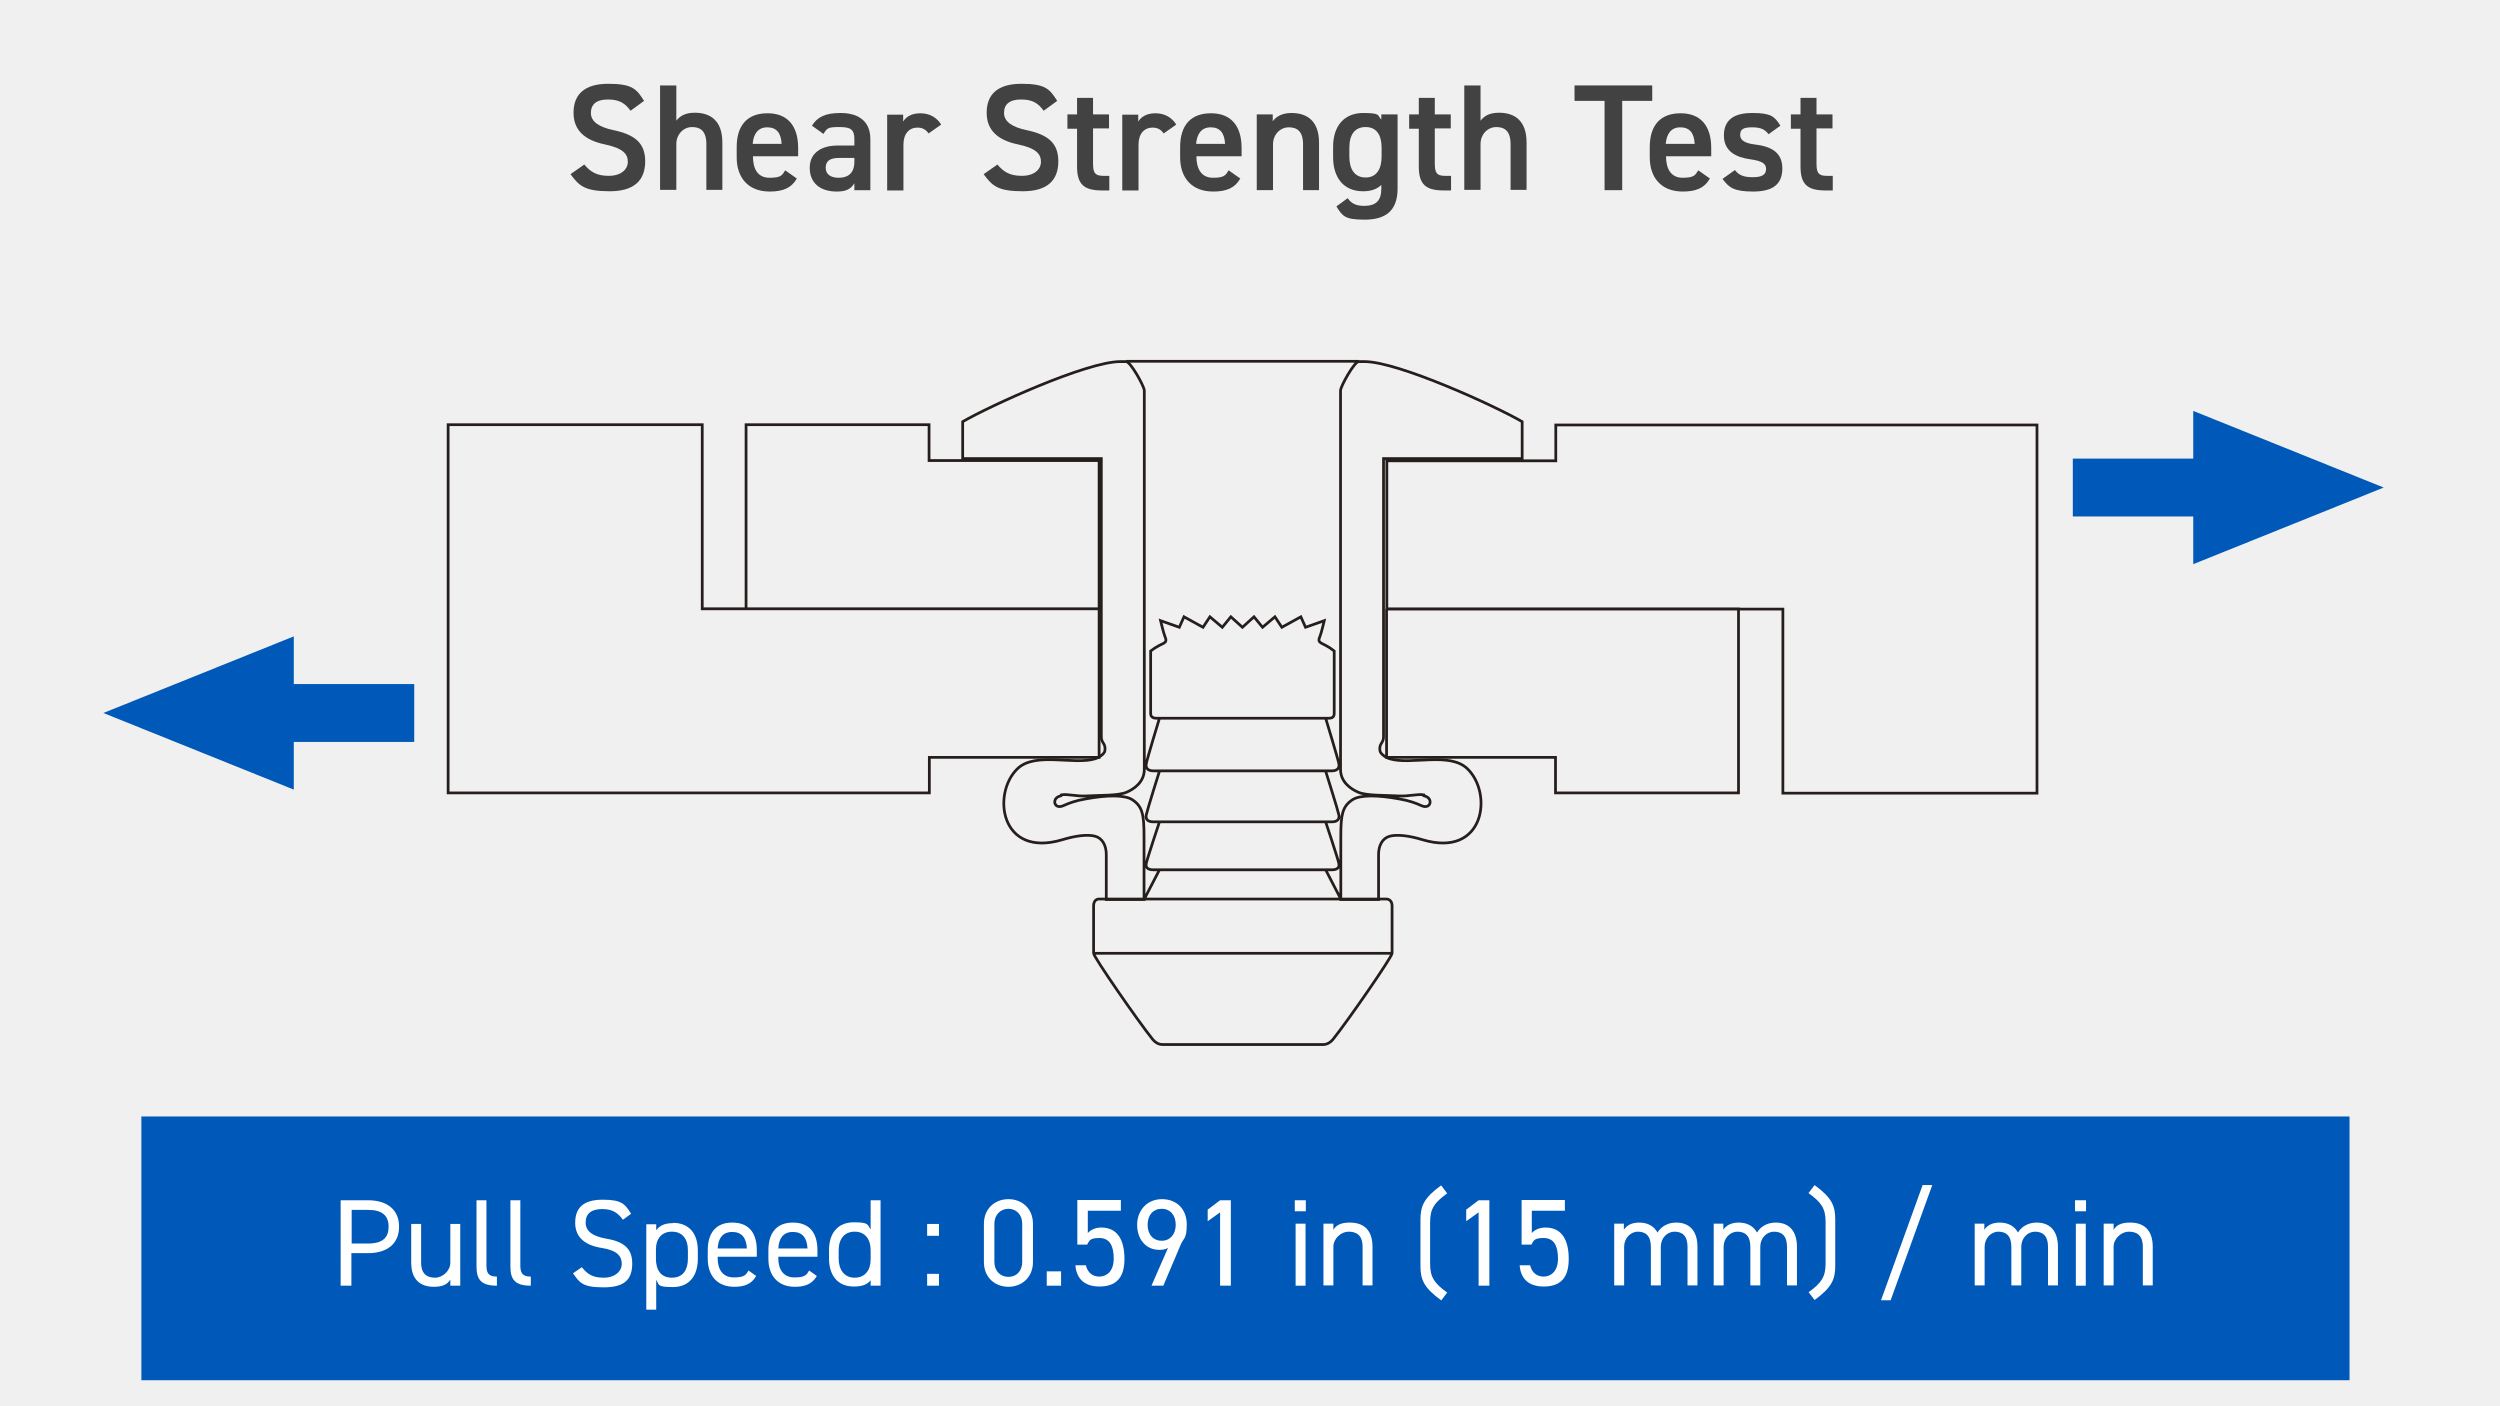 <?xml version="1.0" encoding="UTF-8"?>
<svg xmlns="http://www.w3.org/2000/svg" version="1.1" viewBox="0 0 907.1 510.2">
  <!-- Generator: Adobe Illustrator 29.7.1, SVG Export Plug-In . SVG Version: 2.1.1 Build 8)  -->
  <defs>
    <style>
      .st0 {
        fill: #fff;
      }

      .st1 {
        fill: #f0f0f0;
      }

      .st2, .st3 {
        fill: none;
        stroke: #251e1c;
      }

      .st4 {
        fill: #424242;
      }

      .st3 {
        stroke-miterlimit: 10;
      }

      .st5 {
        fill: #0058b9;
      }
    </style>
  </defs>
  <g id="_レイヤー_2" data-name="レイヤー_2">
    <rect class="st1" width="907.1" height="510.2"/>
  </g>
  <g id="_レイヤー_1" data-name="レイヤー_1">
    <g>
      <path class="st2" d="M337.1,167.1v-13h-66.4v66.8h128.1v-53.8h-61.6ZM564.5,154.2v13h-61.3v53.8h143.7v66.8h92.2v-133.6h-174.6ZM254.8,220.9v-66.8h-92.2v133.6h174.6v-12.9h61.6v-53.9h-144ZM503.1,220.9v53.9h61.3v12.9h66.4v-66.8h-127.8Z"/>
      <polygon class="st5" points="795.8 204.7 864.9 176.9 795.8 149.1 795.8 166.4 752.1 166.4 752.1 187.4 795.8 187.4 795.8 204.7"/>
      <polygon class="st5" points="106.6 230.9 37.5 258.7 106.6 286.5 106.6 269.2 150.3 269.2 150.3 248.2 106.6 248.2 106.6 230.9"/>
    </g>
  </g>
  <g id="_レイヤー_3" data-name="レイヤー_3">
    <path class="st3" d="M420.7,315.6l-5.5,10.6M420.7,298.2s-4.5,13.5-4.8,15.1c-.3,1.6.7,2.3,2.6,2.3h32.4M420.7,279.8s-4.5,14.3-4.8,15.9c-.3,1.7.7,2.5,2.6,2.5h32.4M420.7,260.6s-4.5,14.8-4.8,16.5c-.3,1.7.7,2.6,2.6,2.6h32.4M385.1,288.4c2.3-.4,5.3.6,9.1.4,4.7-.3,11.6,0,14.7-1.4,2.5-1.1,6.3-3.6,6.3-8.2v-137.5c0-1.5-5-10.5-6.6-10.5h-2.1c-12.2,0-47.4,16.1-57.2,21.8v13.4h50.3v101c0,2.3,1.7,2.3,1.3,5-.1,1-1.9,2.4-3.5,2.9-7.7,2.4-21.7-2.6-28.2,3.6-9.4,9-6.3,32.5,16.2,25.8,4.9-1.5,9.2-2,11.9-1.3,2.7.7,4.1,3.4,4.1,6.6v16.4h13.7v-22.9c0-8-.6-10.9-4.2-13.3-2.7-1.8-9-1.8-17.1-.3-3.5.6-5.9,1.5-7.9,2.4-1.9.9-3.2,0-3.2-1.3s1.1-2,2.3-2.3h0ZM450.9,326.2h-52.1c-1,0-2,.7-2,2.5v17.2c0,1.3,16.1,24.6,21.5,31.3.9,1.1,2.2,1.8,3.5,1.8h29.2M408.6,131.1h42.3M450.9,326.2h52.1c1,0,2.1.7,2.1,2.5v17.2c0,1.3-16.1,24.6-21.5,31.3-.9,1.1-2.2,1.8-3.5,1.8h-29.2M516.6,288.4c-2.3-.4-5.3.6-9.2.4-4.7-.3-11.6,0-14.7-1.4-2.5-1.1-6.3-3.6-6.3-8.2v-137.5c0-1.5,5-10.5,6.6-10.5h2.1c12.2,0,47.4,16.1,57.2,21.8v13.4h-50.3v101c0,2.3-1.7,2.3-1.3,5,.1,1,1.9,2.4,3.5,2.9,7.7,2.4,21.7-2.6,28.2,3.6,9.4,9,6.3,32.5-16.2,25.8-4.9-1.5-9.2-2-11.9-1.3-2.7.7-4.1,3.4-4.1,6.6v16.4h-13.7v-22.9c0-8,.6-10.9,4.2-13.3,2.7-1.8,9-1.8,17.1-.3,3.5.6,5.9,1.5,7.9,2.4,1.9.9,3.2,0,3.2-1.3s-1.1-2-2.3-2.3h0ZM450.9,260.6h31.3c.8,0,1.9-.2,1.9-1.7v-22.7c-4.4-3.5-6.5-2.3-5.1-5.5.4-.9,1.5-5.5,1.5-5.5l-6.8,2.4-1.7-3.8-6.9,3.8-2.5-3.8-4.5,3.8-3.1-3.8-4.2,3.8-4.2-3.8-3.1,3.8-4.5-3.8-2.5,3.8-6.9-3.8-1.7,3.8-6.8-2.4s1.1,4.5,1.5,5.5c1.4,3.3-.6,2-5.1,5.5v22.7c0,1.4,1.2,1.7,1.9,1.7h31.3ZM481,260.6s4.5,14.8,4.8,16.5c.3,1.7-.7,2.6-2.6,2.6h-32.3M481,279.8s4.5,14.3,4.8,15.9c.3,1.7-.7,2.5-2.6,2.5h-32.3M481,298.2s4.5,13.5,4.8,15.1c.3,1.6-.7,2.3-2.6,2.3h-32.3M481,315.6l5.5,10.6M493.1,131.1h-42.3M396.7,345.9h54.2M505,345.9h-54.2"/>
  </g>
  <g id="_レイヤー_4" data-name="レイヤー_4">
    <rect class="st5" x="51.3" y="405.1" width="801.2" height="95.7"/>
    <g>
      <path class="st4" d="M228.8,40.2c-1.9-2.6-3.9-4.1-8.2-4.1s-6.2,1.8-6.2,4.9,2.9,5.1,8.1,6.2c7.6,1.6,11.6,4.5,11.6,11.3s-3.8,10.9-12.9,10.9-11.1-2-14.2-6.2l5-3.5c2.3,2.7,4.5,4.1,8.9,4.1s6.9-2.3,6.9-5.1-1.7-4.9-8.3-6.3c-7.3-1.5-11.4-5.1-11.4-11.5s3.7-10.5,12.6-10.5,10.3,2,13,6.2l-4.8,3.5Z"/>
      <path class="st4" d="M239.5,31h5.9v12.8c1.2-1.6,3.1-2.9,6.7-2.9,5.7,0,10,2.9,10,10.8v17.2h-5.8v-16.6c0-4.8-2.2-6.2-5.2-6.2s-5.7,2.5-5.7,6.2v16.6h-5.9V31Z"/>
      <path class="st4" d="M289.1,64.8c-1.9,3.4-5,4.7-9.8,4.7-7.9,0-12-5.1-12-12.4v-3.7c0-8.1,4-12.3,11.2-12.3s11.1,4.5,11.1,12.6v3h-16.4c0,4.4,1.6,7.8,6,7.8s4.6-1,5.7-2.7l4.4,3.1ZM273.1,52.2h10.5c-.2-4-1.9-6-5.2-6s-5,2.3-5.3,6Z"/>
      <path class="st4" d="M304.1,52.8h5.9v-2.3c0-3.5-1.3-4.4-5.4-4.4s-4.5.3-5.8,2.5l-4.2-3c2-3.2,4.9-4.6,10.4-4.6s10.8,2.2,10.8,9.5v18.5h-5.8v-2.5c-1.3,2.1-3,3-6.4,3-6,0-9.8-3.1-9.8-8.6s4.3-8.1,10.2-8.1ZM310,57.3h-5.5c-3.5,0-4.9,1.2-4.9,3.6s1.9,3.6,4.7,3.6,5.7-1.1,5.7-5.9v-1.3Z"/>
      <path class="st4" d="M336.9,48.4c-.9-1.3-2.1-2.1-4-2.1-3,0-5.1,2.2-5.1,6.2v16.6h-5.9v-27.5h5.8v2.5c1-1.6,2.9-3,6.2-3s5.9,1.4,7.6,4.1l-4.7,3.3Z"/>
      <path class="st4" d="M378.7,40.2c-1.9-2.6-3.9-4.1-8.2-4.1s-6.2,1.8-6.2,4.9,2.9,5.1,8.1,6.2c7.6,1.6,11.6,4.5,11.6,11.3s-3.8,10.9-12.9,10.9-11.1-2-14.2-6.2l5-3.5c2.3,2.7,4.5,4.1,8.9,4.1s6.9-2.3,6.9-5.1-1.7-4.9-8.3-6.3c-7.3-1.5-11.4-5.1-11.4-11.5s3.7-10.5,12.6-10.5,10.3,2,13,6.2l-4.8,3.5Z"/>
      <path class="st4" d="M387.3,41.5h3.5v-6h5.8v6h5.8v5.1h-5.8v12.6c0,3.2.5,4.6,3.6,4.6h2.3v5.3h-2.7c-6.6,0-9-2.3-9-8.7v-13.7h-3.5v-5.1Z"/>
      <path class="st4" d="M422.2,48.4c-.9-1.3-2.1-2.1-4-2.1-3,0-5.1,2.2-5.1,6.2v16.6h-5.9v-27.5h5.8v2.5c1-1.6,2.9-3,6.2-3s5.9,1.4,7.6,4.1l-4.7,3.3Z"/>
      <path class="st4" d="M450,64.8c-1.9,3.4-5,4.7-9.8,4.7-7.9,0-12-5.1-12-12.4v-3.7c0-8.1,4-12.3,11.2-12.3s11.1,4.5,11.1,12.6v3h-16.4c0,4.4,1.7,7.8,6,7.8s4.6-1,5.7-2.7l4.4,3.1ZM434,52.2h10.5c-.2-4-1.9-6-5.2-6s-5,2.3-5.3,6Z"/>
      <path class="st4" d="M456,41.5h5.8v2.5c1.2-1.6,3.2-3,6.8-3,5.7,0,10,2.9,10,10.8v17.2h-5.8v-16.6c0-4.8-2.2-6.2-5.2-6.2s-5.7,2.5-5.7,6.2v16.6h-5.9v-27.5Z"/>
      <path class="st4" d="M501.3,41.5h5.8v26.9c0,8.5-4.8,11.3-12,11.3s-8-1.3-10.2-4.8l4.1-3c1.2,1.8,2.9,2.8,5.9,2.8,4.4,0,6.3-1.9,6.3-6.3v-1.3c-1.5,1.5-3.7,2.3-6.6,2.3-7.3,0-10.9-5.2-10.9-12.4v-3.7c0-7.9,4.3-12.3,10.9-12.3s5.1.9,6.6,2.4v-1.9ZM501.3,56.8v-3.2c0-4.7-1.9-7.5-5.8-7.5s-5.9,2.7-5.9,7.5v3.2c0,4.3,1.7,7.6,5.9,7.6s5.8-3.4,5.8-7.6Z"/>
      <path class="st4" d="M511.3,41.5h3.5v-6h5.8v6h5.8v5.1h-5.8v12.6c0,3.2.5,4.6,3.6,4.6h2.3v5.3h-2.7c-6.6,0-9-2.3-9-8.7v-13.7h-3.5v-5.1Z"/>
      <path class="st4" d="M531.3,31h5.9v12.8c1.2-1.6,3.1-2.9,6.7-2.9,5.7,0,10,2.9,10,10.8v17.2h-5.8v-16.6c0-4.8-2.2-6.2-5.2-6.2s-5.7,2.5-5.7,6.2v16.6h-5.9V31Z"/>
      <path class="st4" d="M599.5,31v5.6h-10.9v32.4h-6.4v-32.4h-10.9v-5.6h28.2Z"/>
      <path class="st4" d="M620.4,64.8c-1.9,3.4-5,4.7-9.8,4.7-7.9,0-12-5.1-12-12.4v-3.7c0-8.1,4-12.3,11.2-12.3s11.1,4.5,11.1,12.6v3h-16.4c0,4.4,1.7,7.8,6,7.8s4.6-1,5.7-2.7l4.4,3.1ZM604.4,52.2h10.5c-.2-4-1.9-6-5.2-6s-5,2.3-5.3,6Z"/>
      <path class="st4" d="M641.7,48.7c-1.3-1.7-2.7-2.5-6-2.5s-4.3.8-4.3,2.8,2,3,5.2,3.4c6.1.7,10.1,2.9,10.1,8.7s-3.5,8.4-10.6,8.4-8.8-1.5-11.1-4.6l4.5-3.2c1.3,1.7,2.9,2.6,6.5,2.6s4.8-1.1,4.8-3-1.4-2.9-5.7-3.5c-5.2-.7-9.6-2.9-9.6-8.6s3.6-8.2,10.3-8.2,8.1,1.2,10.2,4.6l-4.3,3.1Z"/>
      <path class="st4" d="M649.8,41.5h3.5v-6h5.8v6h5.8v5.1h-5.8v12.6c0,3.2.5,4.6,3.6,4.6h2.3v5.3h-2.7c-6.6,0-9-2.3-9-8.7v-13.7h-3.5v-5.1Z"/>
    </g>
    <g>
      <path class="st0" d="M127.5,454.7v11.8h-3.9v-31h9.9c7.2,0,11.3,3.6,11.3,9.6s-4.1,9.6-11.3,9.6h-6ZM133.6,451.2c5.3,0,7.4-2.2,7.4-6.1s-2.2-6.1-7.4-6.1h-6v12.2h6Z"/>
      <path class="st0" d="M167,466.5h-3.6v-2.2c-1.1,1.7-2.7,2.6-6,2.6-4.8,0-8.2-2.5-8.2-8.8v-14h3.6v14c0,4.5,2.5,5.5,5.1,5.5s5.5-2.4,5.5-5.5v-14h3.6v22.5Z"/>
      <path class="st0" d="M172.9,435.5h3.6v23.2c0,2.4.1,4.5,3.8,4.5v3.3c-5.7,0-7.4-2.2-7.4-6.9v-24.1Z"/>
      <path class="st0" d="M185.2,435.5h3.6v23.2c0,2.4.1,4.5,3.8,4.5v3.3c-5.7,0-7.4-2.2-7.4-6.9v-24.1Z"/>
      <path class="st0" d="M225.9,442.4c-1.7-2.2-3.5-3.7-7.4-3.7s-6,1.6-6,4.9,2.8,5,7.3,5.8c6,1,9.6,3.2,9.6,9s-2.7,8.7-10.4,8.7-8.7-1.7-11.1-5.1l3.2-2.2c2,2.4,3.8,3.8,7.9,3.8s6.6-2.3,6.6-5-1.5-4.9-7.3-5.8c-5.8-.9-9.6-3.7-9.6-9.1s2.9-8.4,10-8.4,8.1,1.7,10.3,5.1l-3,2.2Z"/>
      <path class="st0" d="M244.2,443.7c5.6,0,9,3.6,9,10.1v3c0,5.8-2.9,10.2-9,10.2s-4.9-.9-6.1-2.6v10.8h-3.6v-31h3.6v2.2c1.2-1.7,3.1-2.6,6.1-2.6ZM249.6,456.7v-3c0-4.3-2.1-6.8-5.8-6.8s-5.8,2.5-5.8,6.5v3.3c0,3.9,1.6,6.9,5.8,6.9s5.8-3.1,5.8-6.9Z"/>
      <path class="st0" d="M274.3,463.1c-1.6,2.7-4,3.8-7.9,3.8-6,0-9.6-3.9-9.6-10.2v-3c0-6.4,3-10.1,8.9-10.1s8.9,3.6,8.9,10.1v2.3h-14.2v.6c0,3.9,1.8,6.9,5.8,6.9s4.4-.9,5.4-2.5l2.8,2ZM260.4,453h10.6c-.2-3.8-1.8-6-5.3-6s-5.1,2.3-5.3,6Z"/>
      <path class="st0" d="M296.3,463.1c-1.6,2.7-4,3.8-7.9,3.8-6,0-9.6-3.9-9.6-10.2v-3c0-6.4,3-10.1,8.9-10.1s8.9,3.6,8.9,10.1v2.3h-14.2v.6c0,3.9,1.8,6.9,5.8,6.9s4.4-.9,5.4-2.5l2.8,2ZM282.4,453h10.6c-.2-3.8-1.8-6-5.3-6s-5.1,2.3-5.3,6Z"/>
      <path class="st0" d="M315.9,435.5h3.6v31h-3.6v-2c-1.2,1.6-3.1,2.3-6.1,2.3-6.1,0-9-4.3-9-10.2v-3c0-6.4,3.4-10.1,9-10.1s4.9.9,6.1,2.6v-10.8ZM315.9,457v-3.3c0-4.2-2.1-6.8-5.8-6.8s-5.8,2.6-5.8,6.8v3c0,3.8,1.9,6.9,5.8,6.9s5.8-2.9,5.8-6.6Z"/>
      <path class="st0" d="M340.7,448.4h-4.3v-4.3h4.3v4.3ZM340.7,466.5h-4.3v-4.3h4.3v4.3Z"/>
      <path class="st0" d="M374.8,457.9c0,5.7-4.2,9-8.9,9s-8.9-3.2-8.9-9v-13.8c0-5.8,4.2-9,8.9-9s8.9,3.2,8.9,9v13.9ZM365.9,438.6c-2.8,0-5.1,2.1-5.1,5.4v13.9c0,3.3,2.2,5.4,5.1,5.4s5-2.1,5-5.4v-13.9c0-3.3-2.2-5.4-5-5.4Z"/>
      <path class="st0" d="M385,466.5h-5.2v-5.2h5.2v5.2Z"/>
      <path class="st0" d="M394.5,451.6h-3.6v-16.2h15.8v3.9h-12v8.1c1-1.1,2.6-2,4.9-2,5.8,0,8.4,4.4,8.4,11.4s-3.2,10-9.1,10-8.4-3.4-8.7-7.7h3.8c.6,2.6,2.4,4.1,4.9,4.1s5.2-1.8,5.2-6.5-1.5-7.5-5.2-7.5-3.6,1.1-4.4,2.3Z"/>
      <path class="st0" d="M423.6,452.9c-.8.5-2.1.6-2.9.6-5,0-8.1-3.9-8.1-9.1s3.6-9.3,9-9.3,9,3.7,9,9.1-1.1,4.9-2.1,7.2l-6.4,15.1h-4.3l6-13.7ZM421.5,438.6c-3,0-5.1,2.2-5.1,5.8s2.1,5.8,5.1,5.8,5.1-2.3,5.1-5.8-2-5.8-5.1-5.8Z"/>
      <path class="st0" d="M446.6,466.5h-3.9v-26.6l-4.5,3.2v-4.2l4.5-3.4h3.9v31Z"/>
      <path class="st0" d="M469.8,435.5h4v4h-4v-4ZM470.1,444h3.6v22.5h-3.6v-22.5Z"/>
      <path class="st0" d="M480.2,444h3.6v2.2c1.1-1.7,2.7-2.6,6-2.6,4.8,0,8.2,2.5,8.2,8.8v14h-3.6v-14c0-4.5-2.5-5.5-5.1-5.5s-5.5,2.4-5.5,5.5v14h-3.6v-22.5Z"/>
      <path class="st0" d="M522.9,471.8c-6.3-4.6-7.5-7.5-7.5-12.5v-16.7c0-5,1.2-7.9,7.5-12.5l2.2,2.9c-4.7,3.4-6.2,5.6-6.2,10.5v15c0,4.9,1.5,7.1,6.2,10.5l-2.2,2.9Z"/>
      <path class="st0" d="M540.4,466.5h-3.9v-26.6l-4.5,3.2v-4.2l4.5-3.4h3.9v31Z"/>
      <path class="st0" d="M555.7,451.6h-3.6v-16.2h15.7v3.9h-12v8.1c1-1.1,2.6-2,5-2,5.8,0,8.4,4.4,8.4,11.4s-3.1,10-9.1,10-8.4-3.4-8.7-7.7h3.8c.6,2.6,2.4,4.1,4.9,4.1s5.2-1.8,5.2-6.5-1.5-7.5-5.2-7.5-3.6,1.1-4.4,2.3Z"/>
      <path class="st0" d="M585.6,444h3.6v2.2c1-1.5,2.7-2.6,5.6-2.6s5.3,1.2,6.6,3.6c1.5-2.4,4-3.6,6.8-3.6,4.8,0,7.7,3,7.7,8.8v14h-3.6v-14c0-4.1-2-5.5-4.7-5.5s-5,2.3-5,5.5v14h-3.6v-14c0-4.1-2-5.5-4.7-5.5s-5,2.4-5,5.5v14h-3.6v-22.5Z"/>
      <path class="st0" d="M621.7,444h3.6v2.2c1-1.5,2.7-2.6,5.6-2.6s5.3,1.2,6.6,3.6c1.5-2.4,4-3.6,6.8-3.6,4.8,0,7.7,3,7.7,8.8v14h-3.6v-14c0-4.1-2-5.5-4.7-5.5s-5,2.3-5,5.5v14h-3.6v-14c0-4.1-2-5.5-4.7-5.5s-5,2.4-5,5.5v14h-3.6v-22.5Z"/>
      <path class="st0" d="M656.2,468.9c4.7-3.4,6.2-5.6,6.2-10.5v-15c0-4.9-1.5-7.1-6.2-10.5l2.2-2.9c6.3,4.6,7.5,7.5,7.5,12.5v16.7c0,5-1.2,7.9-7.5,12.5l-2.2-2.9Z"/>
      <path class="st0" d="M682.5,471.8l15.1-41.8h3.5l-15.1,41.8h-3.5Z"/>
      <path class="st0" d="M716.4,444h3.6v2.2c1-1.5,2.7-2.6,5.6-2.6s5.3,1.2,6.6,3.6c1.5-2.4,4-3.6,6.8-3.6,4.8,0,7.7,3,7.7,8.8v14h-3.6v-14c0-4.1-2-5.5-4.7-5.5s-5,2.3-5,5.5v14h-3.6v-14c0-4.1-2-5.5-4.7-5.5s-5,2.4-5,5.5v14h-3.6v-22.5Z"/>
      <path class="st0" d="M752.9,435.5h4v4h-4v-4ZM753.2,444h3.6v22.5h-3.6v-22.5Z"/>
      <path class="st0" d="M763.3,444h3.6v2.2c1.1-1.7,2.7-2.6,6-2.6,4.8,0,8.2,2.5,8.2,8.8v14h-3.6v-14c0-4.5-2.5-5.5-5.1-5.5s-5.5,2.4-5.5,5.5v14h-3.6v-22.5Z"/>
    </g>
  </g>
</svg>